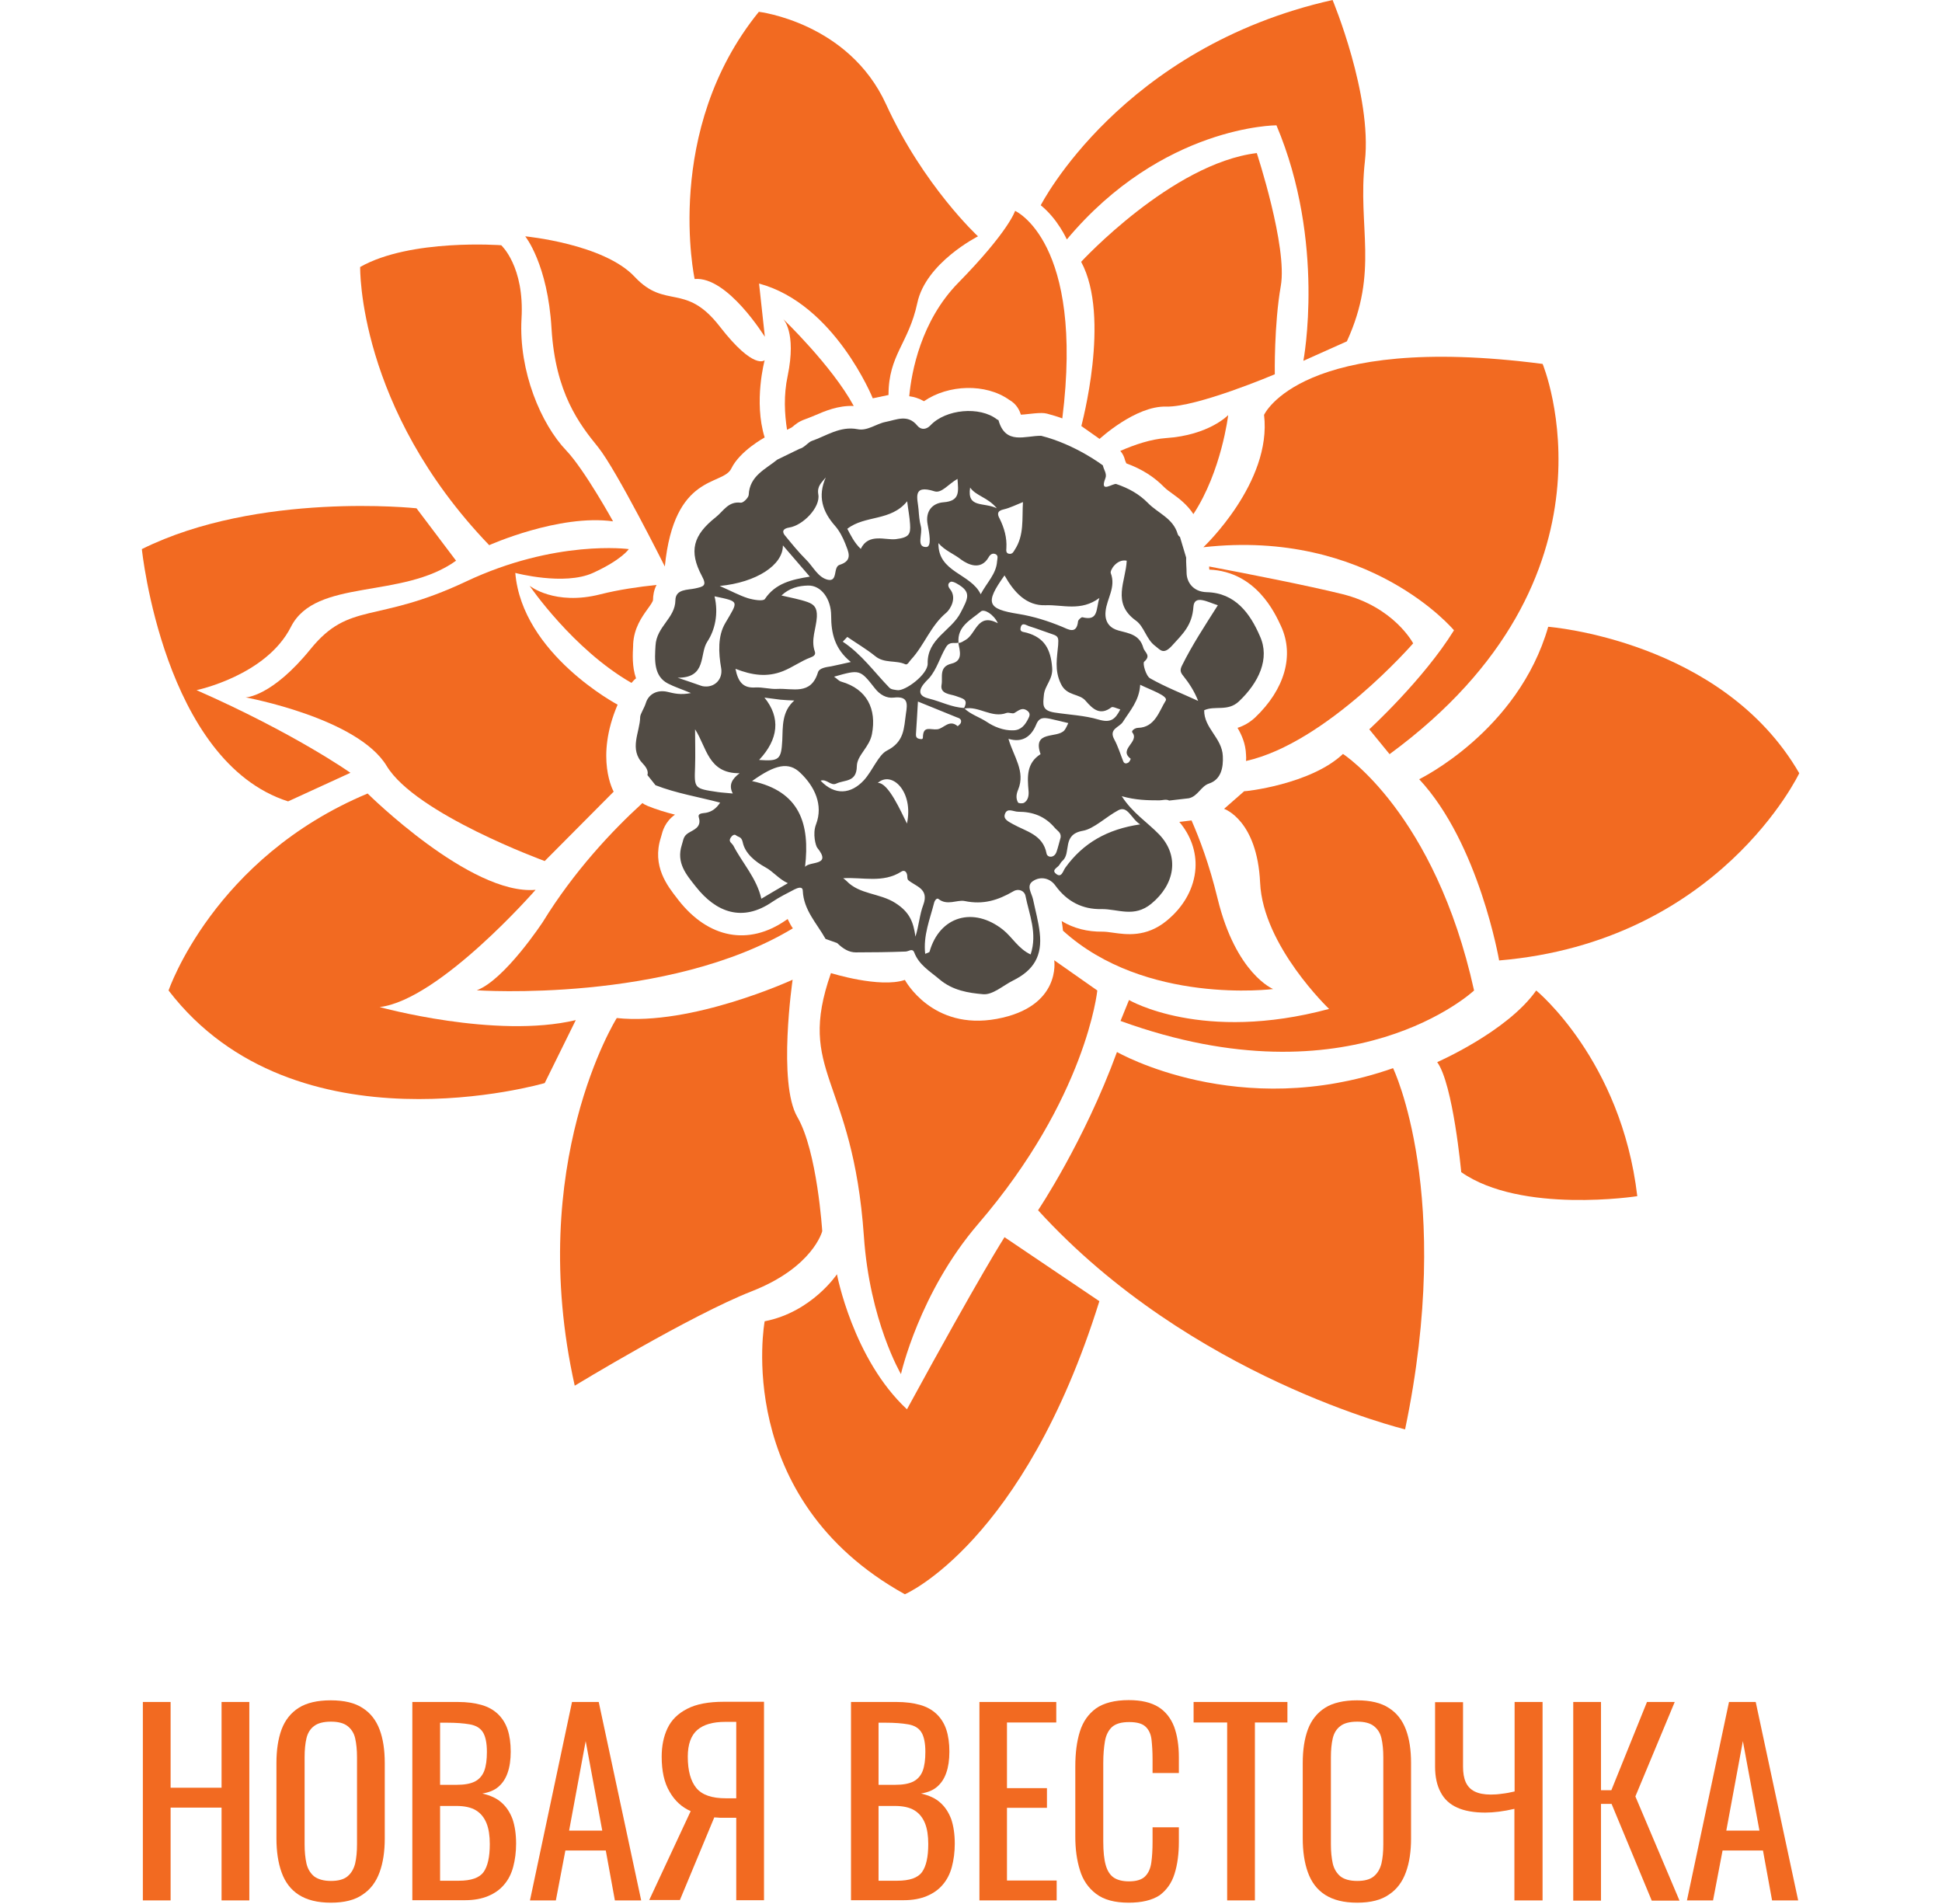 <?xml version="1.0" encoding="UTF-8"?> <svg xmlns="http://www.w3.org/2000/svg" width="1014" height="994" viewBox="0 0 1014 994" fill="none"><path d="M74.59 992.25V888.645H89.082V933.418H115.686V888.645H130.177V992.25H115.686V943.8H89.082V992.25H74.59Z" fill="#F26A21"></path><path d="M172.783 993.44C165.753 993.44 160.237 992.034 156.02 989.33C151.802 986.627 148.882 982.733 147.044 977.65C145.205 972.568 144.34 966.619 144.34 959.806V920.549C144.34 913.736 145.205 907.896 147.044 902.921C148.882 898.054 151.91 894.269 156.02 891.674C160.129 889.078 165.753 887.78 172.674 887.78C179.704 887.78 185.219 889.078 189.329 891.782C193.439 894.377 196.359 898.162 198.197 903.029C200.036 907.896 200.901 913.736 200.901 920.549V959.914C200.901 966.62 200.036 972.568 198.197 977.542C196.359 982.625 193.439 986.519 189.329 989.222C185.328 992.034 179.812 993.44 172.783 993.44ZM172.783 982.085C176.568 982.085 179.488 981.327 181.434 979.705C183.381 978.083 184.679 975.92 185.436 973C186.085 970.188 186.409 966.836 186.409 962.942V917.521C186.409 913.736 186.085 910.383 185.436 907.571C184.787 904.759 183.381 902.705 181.434 901.191C179.488 899.676 176.568 898.919 172.783 898.919C168.997 898.919 165.969 899.676 164.023 901.191C161.968 902.705 160.67 904.868 160.021 907.571C159.372 910.383 159.048 913.627 159.048 917.521V962.942C159.048 966.728 159.372 970.08 160.021 973C160.67 975.812 162.076 978.083 164.023 979.705C166.077 981.219 168.997 982.085 172.783 982.085Z" fill="#F26A21"></path><path d="M215.297 992.25V888.645H239.089C243.74 888.645 247.849 889.186 251.31 890.159C254.771 891.132 257.691 892.755 259.962 894.917C262.233 897.08 263.963 899.784 265.045 903.029C266.126 906.273 266.667 910.166 266.667 914.6C266.667 918.818 266.126 922.603 265.045 925.631C263.963 928.768 262.341 931.147 260.178 932.985C258.015 934.824 255.203 935.905 251.851 936.446C256.068 937.419 259.421 938.933 261.908 941.204C264.504 943.476 266.342 946.396 267.64 949.856C268.83 953.425 269.479 957.643 269.479 962.618C269.479 967.052 268.938 971.053 267.965 974.73C266.991 978.407 265.369 981.543 263.206 984.031C261.043 986.626 258.231 988.573 254.879 989.979C251.526 991.385 247.525 992.142 242.874 992.142H215.297V992.25ZM229.789 931.904H238.332C242.442 931.904 245.578 931.363 247.957 930.174C250.228 928.984 251.851 927.145 252.824 924.658C253.797 922.062 254.23 918.818 254.23 914.708C254.23 909.95 253.473 906.489 252.067 904.326C250.661 902.163 248.39 900.866 245.254 900.325C242.226 899.784 238.224 899.46 233.249 899.46H229.789V931.904ZM229.789 981.976H239.522C246.011 981.976 250.337 980.462 252.499 977.434C254.662 974.406 255.744 969.539 255.744 962.834C255.744 958.508 255.203 954.831 254.014 951.911C252.824 948.991 250.985 946.72 248.498 945.206C246.011 943.692 242.55 942.935 238.332 942.935H229.789V981.976Z" fill="#F26A21"></path><path d="M276.719 992.25L298.673 888.645H312.624L334.794 992.25H321.059L316.301 966.186H295.212L290.237 992.25H276.719ZM297.159 955.804H314.462L305.81 909.085L297.159 955.804Z" fill="#F26A21"></path><path d="M338.898 992.251L360.636 945.639C355.986 943.584 352.309 940.232 349.605 935.473C346.793 930.715 345.495 924.659 345.495 917.197C345.495 911.681 346.469 906.706 348.524 902.38C350.578 898.054 353.931 894.702 358.798 892.214C363.556 889.727 369.937 888.538 377.94 888.538H398.92V992.142H384.428V949.1H376.209C375.993 949.1 375.452 949.1 374.587 948.992C373.614 948.992 373.073 948.884 372.965 948.884L355.012 992.034H338.898V992.251ZM379.021 938.934H384.428V899.028H378.697C372.208 899.028 367.341 900.434 364.097 903.246C360.852 906.057 359.122 910.708 359.122 917.197C359.122 924.551 360.636 929.958 363.556 933.527C366.584 937.204 371.667 938.934 379.021 938.934Z" fill="#F26A21"></path><path d="M444.344 992.25V888.645H468.136C472.786 888.645 476.896 889.186 480.357 890.159C483.817 891.132 486.737 892.755 489.008 894.917C491.28 897.08 493.01 899.784 494.091 903.029C495.173 906.273 495.714 910.166 495.714 914.6C495.714 918.818 495.173 922.603 494.091 925.631C493.01 928.768 491.388 931.147 489.225 932.985C487.062 934.824 484.25 935.905 480.897 936.446C485.115 937.419 488.468 938.933 490.955 941.204C493.551 943.476 495.389 946.396 496.687 949.856C497.877 953.425 498.525 957.643 498.525 962.618C498.525 967.052 497.985 971.053 497.011 974.73C496.038 978.407 494.416 981.543 492.253 984.031C490.09 986.626 487.278 988.573 483.926 989.979C480.573 991.385 476.572 992.142 471.921 992.142H444.344V992.25ZM458.727 931.904H467.271C471.381 931.904 474.517 931.363 476.896 930.174C479.167 928.984 480.789 927.145 481.763 924.658C482.736 922.062 483.169 918.818 483.169 914.708C483.169 909.95 482.412 906.489 481.006 904.326C479.6 902.163 477.329 900.866 474.192 900.325C471.164 899.784 467.163 899.46 462.188 899.46H458.727V931.904ZM458.727 981.976H468.461C474.949 981.976 479.275 980.462 481.438 977.434C483.601 974.406 484.683 969.539 484.683 962.834C484.683 958.508 484.142 954.831 482.952 951.911C481.763 948.991 479.924 946.72 477.437 945.206C474.949 943.692 471.489 942.935 467.271 942.935H458.727V981.976Z" fill="#F26A21"></path><path d="M511.398 992.25V888.645H551.521V899.352H525.782V933.634H546.654V943.908H525.782V981.868H551.737V992.25H511.398Z" fill="#F26A21"></path><path d="M589.363 993.44C582.009 993.44 576.385 991.926 572.276 988.789C568.274 985.761 565.354 981.544 563.84 976.352C562.218 971.161 561.461 965.321 561.461 958.941V922.387C561.461 915.357 562.218 909.301 563.84 904.11C565.462 898.919 568.274 894.918 572.276 891.998C576.277 889.186 582.009 887.672 589.363 887.672C595.852 887.672 600.935 888.862 604.828 891.241C608.613 893.62 611.317 897.081 613.047 901.515C614.669 905.949 615.534 911.248 615.534 917.52V925.74H601.8V918.494C601.8 914.709 601.584 911.248 601.259 908.328C600.935 905.408 599.853 903.137 598.123 901.515C596.392 899.893 593.581 899.135 589.579 899.135C585.47 899.135 582.55 900.001 580.603 901.731C578.764 903.461 577.467 905.949 576.926 909.193C576.385 912.438 576.061 916.115 576.061 920.44V961.536C576.061 966.727 576.493 970.837 577.359 973.865C578.224 976.893 579.63 979.056 581.576 980.354C583.523 981.652 586.227 982.301 589.471 982.301C593.364 982.301 596.176 981.435 597.907 979.705C599.637 977.975 600.718 975.595 601.151 972.459C601.584 969.431 601.8 965.754 601.8 961.753V954.074H615.534V961.753C615.534 968.025 614.777 973.649 613.263 978.407C611.749 983.274 609.046 986.951 605.369 989.655C601.475 992.142 596.176 993.44 589.363 993.44Z" fill="#F26A21"></path><path d="M640.746 992.25V899.352H623.227V888.645H672.217V899.352H655.238V992.25H640.746Z" fill="#F26A21"></path><path d="M708.657 993.44C701.628 993.44 696.112 992.034 691.895 989.33C687.677 986.627 684.757 982.733 682.919 977.65C681.08 972.568 680.215 966.619 680.215 959.806V920.549C680.215 913.736 681.08 907.896 682.919 902.921C684.757 898.054 687.785 894.269 691.895 891.674C696.004 889.078 701.628 887.78 708.549 887.78C715.579 887.78 721.094 889.078 725.204 891.782C729.314 894.377 732.234 898.162 734.072 903.029C735.911 907.896 736.776 913.736 736.776 920.549V959.914C736.776 966.62 735.911 972.568 734.072 977.542C732.234 982.625 729.314 986.519 725.204 989.222C721.203 992.034 715.687 993.44 708.657 993.44ZM708.657 982.085C712.443 982.085 715.363 981.327 717.309 979.705C719.256 978.083 720.554 975.92 721.311 973C721.96 970.188 722.284 966.836 722.284 962.942V917.521C722.284 913.736 721.96 910.383 721.311 907.571C720.662 904.759 719.256 902.705 717.309 901.191C715.363 899.676 712.443 898.919 708.657 898.919C704.872 898.919 701.844 899.676 699.898 901.191C697.843 902.705 696.545 904.868 695.896 907.571C695.247 910.383 694.923 913.627 694.923 917.521V962.942C694.923 966.728 695.247 970.08 695.896 973C696.545 975.812 697.951 978.083 699.898 979.705C701.844 981.219 704.764 982.085 708.657 982.085Z" fill="#F26A21"></path><path d="M790.733 992.25V944.449C785.109 945.747 780.026 946.396 775.484 946.396C769.644 946.396 764.669 945.53 760.884 943.8C756.991 942.07 754.071 939.366 752.232 935.797C750.286 932.228 749.312 927.686 749.312 922.387V888.753H763.912V922.387C763.912 925.631 764.345 928.335 765.318 930.498C766.292 932.661 767.806 934.283 769.969 935.365C772.132 936.446 774.943 936.987 778.404 936.987C780.242 936.987 782.081 936.879 784.244 936.554C786.299 936.338 788.57 935.905 790.841 935.365V888.645H805.441V992.25H790.733Z" fill="#F26A21"></path><path d="M821.457 992.25V888.645H835.949V934.716H841.356L859.957 888.645H874.449L853.901 937.96L876.937 992.358H862.445L841.464 941.853H835.949V992.358H821.457V992.25Z" fill="#F26A21"></path><path d="M880.828 992.25L902.782 888.645H916.733L938.903 992.25H925.277L920.518 966.186H899.429L894.455 992.25H880.828ZM901.376 955.804H918.68L910.028 909.085L901.376 955.804Z" fill="#F26A21"></path><path d="M630.051 309.192C622.805 308.976 619.56 303.785 619.56 298.918C619.56 296.431 619.236 293.727 619.344 291.132L616.1 280.317C615.559 279.993 615.126 279.452 614.91 278.803C612.531 270.584 604.636 267.988 599.445 262.689C594.795 257.931 589.279 254.903 582.899 252.74C581.168 252.091 573.922 258.039 577.167 249.711C578.14 247.332 576.193 245.061 575.869 243.006C575.869 243.006 561.594 232.083 543.641 227.541C535.314 227.433 525.04 232.516 521.363 219.43C521.363 219.214 520.822 219.214 520.606 218.998C511.63 211.968 493.785 213.59 485.782 222.134C483.836 224.189 481.024 224.73 478.969 222.242C473.994 216.078 468.046 219.214 462.423 220.295C457.448 221.269 452.906 225.162 447.715 224.081C438.63 222.35 431.385 227.649 423.814 230.245C421.976 230.894 419.921 233.814 417.434 234.355L405.862 239.978C399.806 244.953 391.37 248.414 390.938 258.363C390.829 259.877 388.126 262.581 386.828 262.473C380.231 261.608 377.744 266.907 373.742 270.043C361.846 279.452 359.575 287.779 366.496 300.757C369.308 305.948 367.253 306.272 362.927 307.246C359.034 308.111 352.762 307.462 352.653 313.41C352.545 322.819 342.812 327.037 342.271 337.094C341.839 344.34 341.19 352.992 348.76 356.885C352.113 358.616 355.79 359.805 360.765 361.86C355.357 362.941 352.005 362.076 348.436 361.211C343.137 360.022 338.594 362.401 337.188 367.159C336.323 369.863 334.377 372.675 334.268 374.297C334.16 382.408 328.212 391.06 335.783 398.846C337.729 400.901 338.594 402.848 338.054 404.686L342.271 409.985C353.086 414.203 364.55 416.042 376.013 419.07C373.958 422.206 371.579 423.828 368.659 424.369C366.929 424.693 364.225 424.477 364.874 426.748C366.496 432.047 362.062 433.237 359.359 434.967C356.655 436.698 356.871 438.644 356.006 441.132C352.978 450.541 358.385 456.705 363.252 462.869C373.958 476.496 387.693 481.579 403.266 470.872C406.943 468.385 410.945 466.438 414.838 464.383C416.352 463.626 419.056 462.545 419.164 465.032C419.597 475.198 426.518 482.12 431.06 490.231L437.116 492.394C440.253 495.422 443.281 497.26 446.85 497.26C455.501 497.26 464.153 497.152 472.805 496.828C474.427 496.828 476.374 494.881 477.347 497.26C479.834 503.857 485.566 507.101 490.649 511.427C497.462 517.159 505.682 518.457 513.36 519.106C518.335 519.538 523.742 514.564 528.933 511.968C539.856 506.561 544.29 498.99 542.884 486.986C542.235 481.146 540.613 475.414 539.423 469.683C538.775 466.438 535.638 462.545 539.315 460.058C543.317 457.354 548.292 458.435 551.103 462.437C557.16 470.764 565.271 474.874 575.112 474.657C583.764 474.549 592.091 479.308 601.175 471.846C613.396 461.788 616.1 447.08 605.285 435.724C599.121 429.344 591.334 424.477 585.71 415.717C592.956 417.772 599.121 417.88 605.393 417.88C607.015 417.88 608.854 417.123 610.476 417.988L620.75 416.799C625.509 415.717 627.023 410.526 631.24 409.12C637.513 407.065 638.811 400.901 638.486 394.737C638.054 385.22 628.645 380.245 628.753 370.836C634.377 368.241 641.082 371.701 646.922 366.186C657.196 356.453 663.252 343.908 657.844 332.12C652.762 320.331 644.975 309.517 630.051 309.192ZM580.303 369.322C581.06 368.781 583.007 369.863 584.953 370.404C582.25 375.703 579.87 377.541 573.598 375.703C566.352 373.54 558.241 373.215 550.563 372.026C543.857 370.944 544.615 367.808 545.047 362.941C545.48 357.859 549.914 354.722 549.373 348.558C548.616 338.825 545.263 332.985 536.179 330.389C534.449 329.848 532.286 330.173 532.935 327.577C533.692 324.657 535.855 326.496 537.261 326.928C541.478 328.226 545.588 329.848 549.806 331.254C552.726 332.228 552.726 333.309 552.509 336.77C551.969 343.259 550.454 349.856 553.915 356.993C557.051 363.698 563.648 361.86 567.001 366.078C570.678 370.295 574.463 373.756 580.303 369.322ZM543.317 393.763C535.963 398.414 536.395 405.551 537.044 412.905C537.261 415.068 536.936 417.88 534.665 419.178C533.8 419.611 531.853 419.502 531.529 418.962C530.339 416.799 530.664 414.528 531.637 412.257C535.53 402.74 529.258 395.061 526.554 385.761C534.016 388.032 538.558 384.355 541.046 378.298C542.668 374.297 545.155 374.73 548.183 375.27C551.32 375.919 554.456 376.784 557.808 377.541C557.16 378.839 556.619 380.245 555.754 381.326C551.86 385.76 538.883 381.11 543.317 393.763ZM485.134 364.78C475.292 362.509 484.052 355.371 485.242 353.965C489.351 349.099 490.757 343.151 493.894 337.959C495.84 334.715 498.219 336.121 500.382 335.58C501.139 339.906 502.978 344.989 496.814 346.503C490 348.125 492.379 353.749 491.622 357.534C490.757 362.401 496.273 362.401 498.976 363.374C502.545 364.78 505.79 364.888 503.411 369.647C496.922 369.322 491.298 366.294 485.134 364.78ZM501.68 377.433C501.464 378.082 500.058 379.164 500.058 379.164C495.624 375.378 492.812 380.353 489.46 380.786C485.783 381.218 481.997 378.623 481.889 385.003C481.889 386.301 480.7 385.869 479.943 385.761C477.996 385.328 478.212 383.922 478.32 382.3C478.645 377.325 478.969 372.35 479.294 366.294C486.648 369.322 493.028 371.918 499.517 374.513C500.923 374.946 502.329 375.595 501.68 377.433ZM512.17 319.25C513.793 317.844 518.767 320.548 521.038 325.414C510.224 319.683 509.683 331.146 504.059 334.174C502.87 334.823 501.896 335.688 500.491 335.688C499.625 326.928 507.087 323.576 512.17 319.25ZM525.581 372.242C526.77 371.81 528.717 372.891 529.69 372.242C531.961 370.944 533.8 368.998 536.612 371.269C538.126 372.567 537.585 373.864 536.936 375.162C535.314 378.406 533.259 381.218 529.15 381.326C523.958 381.543 518.876 379.38 515.199 376.892C511.413 374.405 506.979 373.107 503.627 369.971C511.089 368.457 517.794 375.162 525.581 372.242ZM546.02 316.006C554.888 315.681 564.405 319.358 574.031 312.221C572.192 318.169 573.598 324.441 565.162 322.278C564.622 322.17 563 323.576 562.891 324.441C562.134 331.471 557.7 328.551 554.564 327.253C547.21 324.225 539.748 321.846 531.745 320.548C515.307 317.952 514.225 314.816 524.499 300.432C529.366 309.084 535.855 316.438 546.02 316.006ZM524.175 265.934C527.419 265.176 530.555 263.554 534.124 262.148C533.584 270.8 534.881 279.452 529.798 287.13C529.149 288.212 528.717 289.077 527.419 289.185C525.148 289.185 525.364 287.455 525.472 286.157C525.797 280.75 524.391 275.775 522.012 270.908C520.606 268.421 520.606 266.691 524.175 265.934ZM506.547 254.578C509.683 259.012 515.631 259.553 520.498 265.393C513.576 262.04 504.816 265.501 506.547 254.578ZM516.172 291.024C516.929 289.618 518.118 288.644 519.741 289.293C521.471 290.05 520.714 291.673 520.606 293.187C520.173 299.675 515.307 304.109 512.062 310.274C506.871 299.351 489.676 298.918 490 283.562C493.245 287.455 498.111 289.185 501.896 292.213C505.357 294.701 512.062 298.053 516.172 291.024ZM487.945 256.525C491.622 257.714 495.191 252.74 499.95 250.036C500.382 256.525 501.464 261.608 492.596 262.257C486.972 262.689 482.971 266.799 484.377 273.936C485.134 277.938 486.756 285.724 483.511 285.616C478.212 285.616 481.889 278.695 480.808 274.802C480.051 271.99 479.834 268.962 479.618 266.042C479.186 260.418 476.049 252.74 487.945 256.525ZM494.11 319.899C496.056 318.277 499.95 312.22 495.948 307.462C494.867 306.056 494.759 304.542 496.381 303.785C497.138 303.461 498.544 304.109 499.517 304.65C507.412 309.084 505.573 312.22 501.572 319.899C496.705 329.416 484.052 333.417 484.377 346.503C484.485 352.127 472.589 360.995 468.479 360.346C467.073 360.13 465.235 360.022 464.369 359.048C456.475 350.937 449.878 341.528 440.036 335.04C440.793 334.174 441.659 333.417 442.416 332.552C447.282 335.905 452.473 338.933 457.015 342.61C461.774 346.503 467.722 344.556 472.697 346.828C473.886 347.368 474.752 345.313 475.725 344.34C482.646 336.878 485.891 326.712 494.11 319.899ZM463.072 391.925C458.638 394.196 455.609 402.415 451.067 407.39C444.362 414.636 435.927 415.501 428.465 407.606C431.709 406.525 433.764 410.526 436.684 409.12C441.01 407.065 447.282 408.58 447.39 400.036C447.498 394.304 453.987 390.194 455.285 383.273C457.772 370.295 452.798 359.805 439.279 355.912C437.981 355.587 437.008 354.29 435.494 353.316C448.904 349.531 449.013 349.423 456.799 359.373C459.395 362.725 462.855 364.672 466.641 364.239C474.211 363.374 473.886 367.267 473.021 372.675C471.94 380.245 472.264 387.275 463.072 391.925ZM473.562 429.993C470.642 424.261 463.829 408.363 458.313 408.796C465.667 402.199 477.131 413.338 473.562 429.993ZM399.157 364.239C402.293 364.672 404.889 364.996 407.484 365.321C409.755 365.537 412.134 365.645 414.73 365.753C408.133 371.593 408.782 379.38 408.457 386.626C407.917 396.575 406.835 397.548 396.345 396.791C406.511 385.977 407.7 374.729 399.157 364.239ZM405.862 359.697C402.077 359.913 398.183 358.724 394.398 358.94C388.126 359.373 385.422 356.236 384.016 349.207C392.668 352.559 400.454 353.749 408.89 350.396C413.973 348.342 418.299 345.097 423.273 343.259C424.788 342.718 426.085 341.853 425.436 340.122C423.273 333.958 426.193 328.118 426.518 322.062C426.734 317.087 424.896 315.573 421.759 314.383C417.542 312.869 413 312.112 408.025 310.923C412.134 307.029 417.001 305.84 421.868 305.732C428.789 305.515 433.98 312.761 433.98 321.521C433.98 330.605 435.819 338.825 444.254 345.638C440.361 346.503 437.224 347.26 433.98 347.909C431.276 348.342 427.708 348.774 427.059 351.153C423.382 363.158 413.757 359.264 405.862 359.697ZM473.67 261.716C474.211 266.258 474.968 269.935 475.184 273.72C475.509 278.911 474.752 280.642 467.722 281.507C462.423 282.156 453.447 278.154 449.445 286.59C445.984 283.345 444.038 279.127 442.416 276.099C451.716 268.853 465.126 272.314 473.67 261.716ZM412.026 275.45C419.272 274.369 428.465 264.852 427.275 258.147C426.518 253.821 429.005 251.983 431.168 249.279C426.842 259.12 429.438 267.123 436.035 274.585C438.306 277.181 440.036 280.533 441.334 283.778C442.848 287.887 445.66 292.646 438.414 294.917C434.845 295.998 437.657 303.893 432.25 302.704C427.059 301.514 424.571 295.782 420.786 292.105C417.001 288.32 413.648 284.21 410.296 280.101C408.025 277.722 408.674 275.991 412.026 275.45ZM408.782 284.751C413.54 290.267 417.866 295.241 422.841 301.081C413.324 302.595 404.889 304.542 399.373 312.761C398.508 314.059 393.317 313.194 390.505 312.329C386.071 310.923 381.961 308.652 375.797 305.948C394.939 304.109 408.89 295.025 408.782 284.751ZM353.843 353.857C369.2 353.965 365.09 341.42 369.308 335.04C373.31 328.983 375.256 320.44 373.093 311.355C386.395 314.167 385.53 313.626 378.717 325.306C374.715 332.011 375.148 340.879 376.554 348.882C377.527 354.614 373.093 359.373 366.929 358.291C366.388 358.183 365.847 357.967 365.199 357.75C362.387 356.777 359.359 355.696 353.843 353.857ZM374.824 413.554C362.387 411.716 362.495 411.716 362.927 400.36C363.144 394.088 362.927 387.707 362.927 380.786C368.984 390.086 369.741 403.929 386.179 403.713C382.178 406.741 380.339 409.877 382.61 414.311C379.474 413.987 377.095 413.879 374.824 413.554ZM397.535 469.25C395.047 458.435 387.693 450.757 382.935 441.564C382.178 440.158 380.123 439.51 381.529 437.347C382.286 436.157 383.475 435.4 384.341 436.157C385.422 437.13 387.152 436.698 387.801 439.726C388.991 445.566 394.29 449.892 399.589 452.812C403.807 455.083 406.619 458.976 411.377 461.139C406.619 463.843 402.293 466.438 397.535 469.25ZM392.668 407.822C404.78 399.171 411.81 397.549 417.974 403.605C425.328 410.634 429.979 420.259 426.085 430.425C424.139 435.4 425.977 441.781 426.734 442.646C434.521 452.271 422.949 449.459 420.354 452.595C422.949 430.425 417.866 413.23 392.668 407.822ZM482.106 472.386C480.159 477.469 479.834 483.201 477.996 489.041C476.914 481.471 475.076 476.28 467.397 471.413C459.178 466.222 448.796 467.087 441.983 459.949C441.442 459.409 440.793 458.976 440.253 458.543C450.418 457.895 461.017 461.247 470.642 455.083C472.156 454.109 473.346 455.083 473.67 456.921C473.778 457.786 473.67 458.976 474.211 459.517C478.104 462.869 485.242 463.951 482.106 472.386ZM538.126 498.342C531.637 495.313 528.609 489.365 523.742 485.472C508.385 473.251 490.649 478.226 485.35 496.936C485.242 497.26 484.377 497.476 483.079 498.017C481.997 488.392 485.566 479.957 487.729 471.413C488.054 470.115 489.135 468.709 490 469.358C494.542 473.035 499.733 469.683 503.627 470.44C513.468 472.494 521.147 470.007 529.15 465.357C531.853 463.735 534.881 465.14 535.422 467.628C537.369 477.469 541.803 487.311 538.126 498.342ZM546.453 445.674C544.615 435.724 535.638 434.102 528.933 430.317C526.446 428.911 523.742 427.722 524.715 425.018C525.905 421.557 529.149 423.828 531.637 423.828C539.315 423.828 545.696 426.208 550.779 432.264C552.077 433.778 554.131 434.643 553.807 437.239C553.05 439.834 552.509 442.321 551.644 444.809C550.454 448.161 546.886 447.837 546.453 445.674ZM595.336 430.425C578.248 432.913 565.487 440.158 556.186 453.136C554.997 454.866 554.24 458.652 551.32 456.164C548.832 454.109 552.509 452.92 553.266 451.406C553.699 450.649 554.24 449.892 554.888 449.351C559.431 445.133 554.348 435.724 565.379 433.778C571.111 432.804 577.599 426.424 583.872 423.071C588.847 420.368 590.685 427.613 595.336 430.425ZM608.638 365.861C605.285 371.161 603.122 379.812 594.254 380.029C592.632 380.029 590.577 381.543 591.226 382.408C595.227 387.383 583.764 391.168 590.361 396.143C590.469 396.251 589.82 397.657 589.279 398.089C588.306 398.738 587.008 398.954 586.467 397.44C584.953 393.655 583.764 389.654 581.817 386.085C578.789 380.569 584.413 379.812 586.251 377.001C590.036 371.052 594.903 365.753 595.336 357.534C600.743 360.238 610.26 363.374 608.638 365.861ZM617.181 347.476C615.992 349.856 616.316 351.045 617.83 352.884C620.858 356.669 623.562 360.778 625.617 365.97C617.181 362.076 608.529 358.724 600.527 354.182C598.364 352.992 596.525 346.395 597.39 345.53C601.284 342.177 597.607 340.663 596.958 338.176C595.011 331.363 589.604 330.714 583.98 329.2C579.979 328.118 576.626 325.198 577.275 319.142C577.924 312.545 582.79 306.597 579.979 299.243C579.438 297.837 583.115 291.673 588.306 292.754C587.873 303.461 580.303 314.816 593.064 324.008C597.498 327.145 598.472 333.85 603.23 337.311C605.934 339.365 607.448 342.069 611.99 337.094C617.614 330.93 622.48 326.496 623.129 316.871C623.562 310.166 630.808 314.492 635.891 316.006C628.969 326.929 622.48 336.77 617.181 347.476Z" fill="#514B44"></path><path d="M635.778 469.25C631.344 450.973 626.262 437.779 622.152 428.371L615.771 429.128C621.719 436.157 624.747 444.701 624.207 453.353C623.558 463.518 618.259 473.36 609.066 480.822C598.468 489.474 588.086 487.96 581.164 486.986C579.109 486.662 577.163 486.446 575.757 486.446C567.754 486.554 560.616 484.715 554.344 480.93C554.56 482.444 554.884 484.066 554.993 485.58C554.993 485.689 554.993 485.797 554.993 485.905C597.927 524.946 664.762 516.402 664.762 516.402C664.762 516.402 645.404 508.616 635.778 469.25Z" fill="#F26A21"></path><path d="M700.778 310.167C682.826 305.733 650.922 299.46 631.348 295.783C631.348 296.324 631.348 296.865 631.456 297.405C655.789 298.487 665.63 319.9 668.875 326.93C675.904 342.178 670.821 359.914 655.356 374.622C652.328 377.434 649.192 379.056 646.164 380.03C648.327 383.707 650.382 388.249 650.598 393.981C650.706 395.17 650.706 396.252 650.598 397.333C692.667 387.924 737.872 335.906 737.872 335.906C737.872 335.906 727.923 316.872 700.778 310.167Z" fill="#F26A21"></path><path d="M587.437 240.304C587.437 240.412 587.545 240.52 587.545 240.628C587.653 240.953 587.869 241.385 588.086 241.926C596.305 244.954 602.577 248.955 607.876 254.363C608.85 255.336 610.364 256.526 612.094 257.715C615.555 260.203 619.881 263.447 623.125 268.422C637.833 246.035 641.294 216.728 641.294 216.728C641.294 216.728 631.344 227.218 608.85 228.732C601.063 229.273 592.628 232.084 584.949 235.437C586.139 236.735 587.004 238.465 587.437 240.304Z" fill="#F26A21"></path><path d="M482.436 209.482C495.198 200.722 514.664 200.073 526.885 208.725C530.994 210.996 532.4 214.565 532.941 216.187C532.941 216.295 533.049 216.403 533.049 216.511C534.131 216.511 535.536 216.295 536.726 216.187C538.889 215.971 541.376 215.646 543.864 215.646C544.837 215.646 545.81 215.754 546.676 215.971C549.487 216.728 552.083 217.485 554.678 218.458C566.25 125.992 530.021 110.095 530.021 110.095C530.021 110.095 526.885 120.585 500.28 147.73C480.922 167.521 475.947 194.017 474.758 206.886C477.245 207.211 479.841 207.968 482.436 209.482Z" fill="#F26A21"></path><path d="M411.274 196.287C409.111 206.345 409.652 216.186 410.949 224.405L412.247 223.756C412.572 223.54 413.004 223.432 413.329 223.215C413.437 223.107 413.545 222.999 413.761 222.891C415.167 221.701 417.222 219.971 420.142 218.998C421.656 218.457 423.494 217.7 425.333 216.943C430.632 214.672 437.553 211.644 445.773 211.968C434.417 190.988 408.895 166.546 408.895 166.546C408.895 166.546 416.032 173.252 411.274 196.287Z" fill="#F26A21"></path><path d="M332.103 354.181C329.94 348.017 330.373 341.42 330.589 336.986V336.337C331.022 327.901 335.131 322.17 338.159 317.952C339.565 316.005 340.971 314.059 340.971 313.193C340.971 311.03 341.404 308.11 342.81 305.407C333.509 306.38 323.019 307.894 313.61 310.273C289.601 316.438 276.516 305.839 276.516 305.839C276.516 305.839 299.118 339.041 329.724 356.56C330.481 355.695 331.238 354.83 332.103 354.181Z" fill="#F26A21"></path><path d="M411.27 479.849C410.946 480.066 410.621 480.282 410.297 480.498C390.939 493.909 369.958 490.015 354.277 470.008L353.628 469.143C348.653 462.762 340.218 452.272 345.084 437.239C345.192 436.915 345.192 436.699 345.3 436.482C345.949 433.995 347.139 429.128 352.438 425.343C347.68 424.154 342.921 422.748 338.163 420.801C337.189 420.369 336.216 419.936 335.459 419.287C319.561 433.779 299.662 454.976 283.44 481.363C283.44 481.363 263.541 511.645 248.941 517.052C248.941 517.052 348.761 523.973 413.974 484.716C413.001 483.31 412.135 481.688 411.27 479.849Z" fill="#F26A21"></path><path d="M660.015 216.619C660.015 216.619 679.265 173.577 805.473 190.015C805.473 190.015 851.76 301.19 725.552 393.764L714.954 380.787C714.954 380.787 743.18 354.939 759.186 329.092C759.186 329.092 714.954 275.992 628.328 285.725C628.436 285.617 664.233 251.875 660.015 216.619Z" fill="#F26A21"></path><path d="M701.22 393.656C701.22 393.656 749.238 424.478 769.677 517.16C769.677 517.16 705.979 576.965 585.07 533.058L589.504 522.135C589.504 522.135 627.68 544.63 693.974 526.785C693.974 526.785 659.476 493.909 657.961 460.924C656.447 428.047 639.144 422.315 639.144 422.315L649.634 413.123C649.526 413.339 684.349 409.662 701.22 393.656Z" fill="#F26A21"></path><path d="M572.95 517.16C572.95 517.16 567.326 573.288 510.657 639.15C479.943 674.947 470.426 717.448 470.426 717.448C470.426 717.448 454.096 689.763 451.068 645.423C445.228 562.041 415.596 560.311 433.872 508.076C433.872 508.076 459.395 516.079 472.481 511.645C472.481 511.645 486.648 538.249 520.498 531.976C554.348 525.704 550.455 501.371 550.455 501.371L572.95 517.16Z" fill="#F26A21"></path><path d="M322.042 531.543C322.042 531.543 274.241 607.571 300.088 723.504C300.088 723.504 360.542 686.734 392.554 674.189C424.565 661.644 429.324 642.827 429.324 642.827C429.324 642.827 426.728 601.082 416.346 583.238C405.964 565.502 413.858 511.536 413.858 511.536C413.858 511.536 361.191 535.761 322.042 531.543Z" fill="#F26A21"></path><path d="M399.263 689.872C399.263 689.872 382.067 782.337 472.478 832.409C472.478 832.409 534.555 805.805 574.028 679.381L524.497 645.964C524.497 645.964 512.276 664.781 473.56 735.834C445.333 709.554 437.006 665.322 437.006 665.322C437.006 665.322 423.812 685.113 399.263 689.872Z" fill="#F26A21"></path><path d="M542.016 631.904C542.016 631.904 566.024 596.216 583.22 549.28C583.22 549.28 646.918 585.942 727.38 557.715C727.38 557.715 759.283 623.577 733.652 746.324C733.652 746.216 621.936 719.611 542.016 631.904Z" fill="#F26A21"></path><path d="M808.391 327.254C808.391 327.254 899.235 334.175 939.466 403.714C939.466 403.714 897.721 491.746 782.76 501.479C782.76 501.479 772.27 440.376 741.016 406.85C741.016 406.85 792.71 381.868 808.391 327.254Z" fill="#F26A21"></path><path d="M802.12 517.16C802.12 517.16 846.569 553.498 854.896 624.55C854.896 624.55 794.334 633.959 762.971 612.005C762.971 612.005 758.753 566.043 750.426 554.579C750.318 554.579 786.98 538.681 802.12 517.16Z" fill="#F26A21"></path><path d="M284.415 565.501C284.415 565.501 154.314 603.569 88.019 517.159C88.019 517.159 111.487 447.945 191.949 414.312C191.949 414.312 245.698 467.628 279.656 464.6C279.656 464.6 229.476 522.134 198.221 525.811C198.221 525.811 258.784 542.574 300.637 532.624L284.415 565.501Z" fill="#F26A21"></path><path d="M328.322 286.698C328.322 286.698 290.146 281.507 243.21 303.678C196.166 325.848 182.648 313.735 162.208 338.825C141.877 363.915 128.25 364.132 128.25 364.132C128.25 364.132 186.758 374.838 201.898 399.928C217.039 425.019 284.414 449.568 284.414 449.568L320.427 413.339C320.427 413.339 310.478 395.927 322.482 367.917C322.482 367.917 272.626 341.529 269.057 299.135C269.057 299.135 294.58 305.949 309.613 299.135C324.753 292.214 328.322 286.698 328.322 286.698Z" fill="#F26A21"></path><path d="M217.469 265.394C217.469 265.394 134.845 256.526 74.066 286.699C74.066 286.699 85.422 397.658 150.418 418.422L182.97 403.498C182.97 403.498 153.987 382.95 102.617 360.347C102.617 360.347 139.063 352.777 151.932 327.254C164.91 301.732 209.899 313.087 238.125 292.755L217.469 265.394Z" fill="#F26A21"></path><path d="M347.137 295.783C347.137 295.783 322.047 245.603 312.314 233.491C302.472 221.378 290.036 205.264 287.981 171.631C286.034 137.889 274.246 123.397 274.246 123.397C274.246 123.397 315.342 127.29 331.456 144.594C347.57 161.789 357.844 147.297 375.796 170.441C393.749 193.584 399.264 188.069 399.264 188.069C399.264 188.069 393.424 209.59 399.264 228.408C399.264 228.408 386.286 235.437 381.852 244.63C377.418 253.822 352.004 246.793 347.137 295.783Z" fill="#F26A21"></path><path d="M261.706 128.047C261.706 128.047 214.337 124.478 188.057 139.402C188.057 139.402 186.543 212.942 255.433 284.644C255.433 284.644 291.879 268.314 320.105 272.207C320.105 272.207 305.289 245.386 295.772 235.329C282.47 221.486 270.79 193.8 272.304 166.439C273.926 139.078 261.706 128.047 261.706 128.047Z" fill="#F26A21"></path><path d="M362.705 145.674C362.705 145.674 345.943 68.133 396.231 6.165C396.231 6.165 443.059 11.68 462.633 54.398C482.208 97.116 510.651 123.396 510.651 123.396C510.651 123.396 483.398 137.131 478.964 158.219C474.421 179.416 463.931 185.256 463.931 206.237L455.712 207.967C455.712 207.967 435.813 158.652 396.339 148.053L399.367 175.847C399.259 175.847 379.901 144.16 362.705 145.674Z" fill="#F26A21"></path><path d="M564.512 136.699C564.512 136.699 611.88 85.329 656.22 79.921C656.22 79.921 672.334 128.912 668.766 149.244C665.197 169.575 665.629 195.423 665.629 195.423C665.629 195.423 624.858 212.726 608.852 212.293C592.846 211.861 574.137 229.164 574.137 229.164L564.62 222.459C564.512 222.459 580.193 165.682 564.512 136.699Z" fill="#F26A21"></path><path d="M543.418 107.174C543.418 107.174 585.379 24.766 695.797 0C695.797 0 716.561 49.748 712.668 84.246C708.775 118.745 720.13 141.456 703.259 178.226L680.548 188.392C680.548 188.392 692.336 126.532 666.489 65.429C666.489 65.429 606.9 65.429 557.044 125.018C556.936 124.91 552.394 114.42 543.418 107.174Z" fill="#F26A21"></path></svg> 